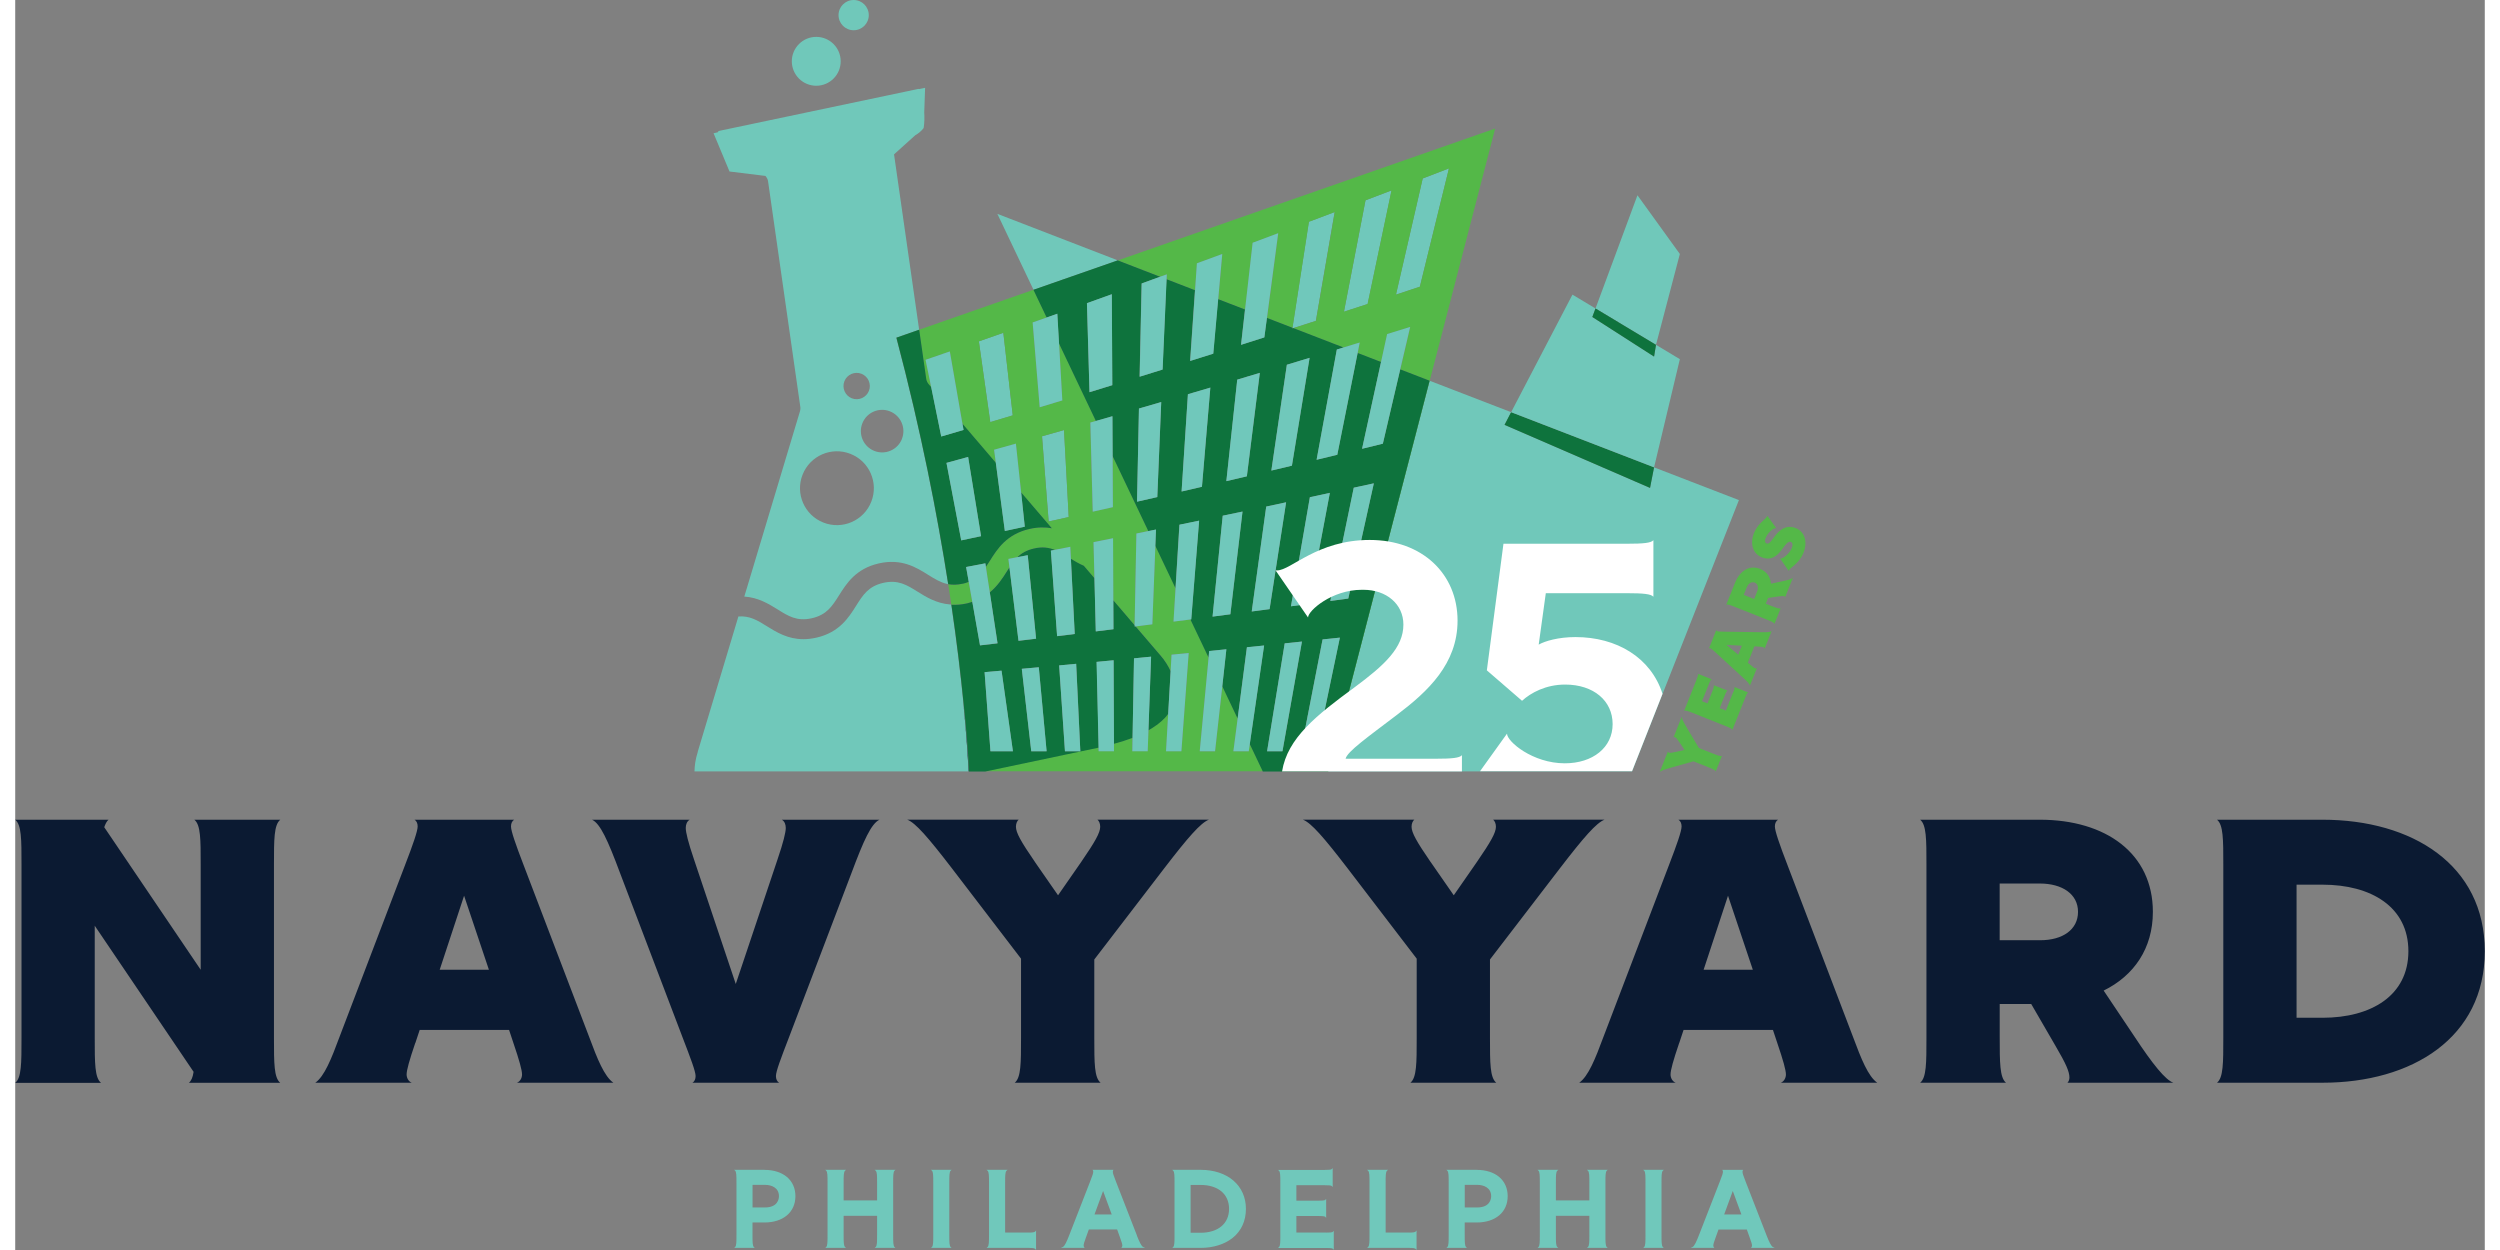 <?xml version="1.0" encoding="UTF-8"?>
<svg id="Layer_2" data-name="Layer 2" xmlns="http://www.w3.org/2000/svg" viewBox="0 0 514.36 260.35" width="180" height="90">
  <rect x="0" y="0" width="514.36" height="260.35" fill="#808080" stroke="none"/>
  <defs>
    <style>
      .cls-1 {
        fill: none;
      }

      .cls-2 {
        fill: #081f2d;
      }

      .cls-3 {
        fill: #0e733d;
      }

      .cls-4, .cls-5, .cls-6 {
        isolation: isolate;
      }

      .cls-7 {
        fill: #0b1a32;
      }

      .cls-8, .cls-5 {
        fill: #70c8ba;
      }

      .cls-9 {
        fill: #fff;
      }

      .cls-10, .cls-6 {
        fill: #54b848;
      }

      .cls-5 {
        mix-blend-mode: hard-light;
      }

      .cls-6 {
        mix-blend-mode: overlay;
      }

      .cls-11 {
        fill: #70c8bb;
      }
    </style>
  </defs>
  <g id="Layer_1-2" data-name="Layer 1">
    <g class="cls-4">
      <g id="Layer_1-3" data-name="Layer 1">
        <path class="cls-7" d="M1.31,180.08c0-5.25,0-8.28-1.31-9.35h19.44c-.41.33-.66.9-.9,1.56l20.09,29.69v-21.89c0-5.25,0-8.28-1.31-9.35h17.88c-1.31,1.07-1.31,4.1-1.31,9.35v36.09c0,5.25,0,8.28,1.31,9.35h-19.03c.49-.41.82-1.15.98-2.29l-20.59-30.43v23.38c0,5.25,0,8.28,1.31,9.35H0c1.31-1.06,1.31-4.1,1.31-9.35v-36.11ZM83.32,217.23c-1.23,3.61-1.8,5.66-1.8,6.56,0,.74.41,1.48,1.07,1.72h-20.09c1.89-1.31,3.36-5,5-9.43l13.7-35.92c1.64-4.26,2.62-7.05,2.62-8.04,0-.66-.25-1.15-.65-1.39h20.75c-.41.25-.66.74-.66,1.39,0,.98.98,3.77,2.62,8.04l13.7,35.92c1.64,4.43,3.12,8.12,5,9.43h-20.09c.66-.24,1.07-.98,1.07-1.72,0-.9-.57-2.95-1.8-6.56l-.9-2.71h-18.62l-.9,2.71h-.02ZM93.49,186.56l-5.08,15.42h10.25l-5.17-15.42ZM150.08,204.93l8.69-25.92c1.23-3.61,1.72-5.66,1.72-6.56,0-.74-.25-1.39-.82-1.72h20.34c-1.72.82-3.28,4.27-5.82,11.07l-13.04,34.28c-1.64,4.26-2.71,7.05-2.71,8.04,0,.65.25,1.15.66,1.39h-18.04c.41-.24.65-.74.65-1.39,0-.98-1.07-3.77-2.71-8.04l-13.04-34.28c-2.54-6.81-4.1-10.25-5.82-11.07h20.34c-.57.33-.82.99-.82,1.72,0,.9.49,2.95,1.72,6.56l8.69,25.92h.01ZM212.36,179.5l4.84,6.97,4.84-6.97c2.87-4.18,3.94-6.07,3.94-7.3,0-.66-.25-1.23-.57-1.48h23.21c-1.72.66-4.35,3.69-9.27,10.09l-14.6,19.03v16.32c0,5.25,0,8.28,1.31,9.35h-17.88c1.31-1.06,1.31-4.1,1.31-9.35v-16.49l-14.43-18.86c-4.92-6.4-7.54-9.43-9.27-10.09h23.21c-.33.25-.57.82-.57,1.48,0,1.23,1.06,3.12,3.94,7.3h0ZM294.78,179.5l4.84,6.97,4.84-6.97c2.87-4.18,3.94-6.07,3.94-7.3,0-.66-.25-1.23-.58-1.48h23.21c-1.72.66-4.35,3.69-9.27,10.09l-14.6,19.03v16.32c0,5.25,0,8.28,1.31,9.35h-17.88c1.31-1.06,1.31-4.1,1.31-9.35v-16.49l-14.43-18.86c-4.92-6.4-7.54-9.43-9.27-10.09h23.21c-.33.25-.58.82-.58,1.48,0,1.23,1.07,3.12,3.94,7.3h0ZM346.57,217.23c-1.23,3.61-1.8,5.66-1.8,6.56,0,.74.41,1.48,1.07,1.72h-20.09c1.88-1.31,3.36-5,5-9.43l13.7-35.92c1.64-4.26,2.62-7.05,2.62-8.04,0-.66-.25-1.15-.66-1.39h20.75c-.41.25-.66.74-.66,1.39,0,.98.98,3.77,2.62,8.04l13.7,35.92c1.64,4.43,3.12,8.12,5,9.43h-20.09c.66-.24,1.07-.98,1.07-1.72,0-.9-.57-2.95-1.8-6.56l-.9-2.71h-18.62l-.9,2.71h-.01ZM356.74,186.56l-5.08,15.42h10.25l-5.17-15.42ZM398.07,180.08c0-5.25,0-8.28-1.31-9.35h24.93c13.78,0,23.54,7.05,23.54,19.19,0,7.63-3.94,13.29-10.25,16.4l6.32,9.43c3.94,5.99,6.56,9.19,8.2,9.76h-22.06c.25-.24.41-.66.41-1.06,0-1.23-.66-2.79-2.87-6.56l-5.09-8.78h-6.56v6.89c0,5.25,0,8.45,1.31,9.51h-17.88c1.31-1.06,1.31-4.1,1.31-9.35v-36.09h0ZM421.69,184.02h-8.37v11.81h8.45c4.67,0,7.87-2.21,7.87-5.91s-3.28-5.9-7.96-5.9h0ZM459.9,180.08c0-5.25,0-8.28-1.31-9.35h21.98c18.62,0,33.79,9.35,33.79,27.39s-15.17,27.39-33.79,27.39h-21.98c1.31-1.06,1.31-4.1,1.31-9.35v-36.09h0ZM498.45,198.12c0-9.27-7.79-13.86-17.88-13.86h-5.41v27.72h5.41c10.09,0,17.88-4.59,17.88-13.86Z"/>
        <path class="cls-11" d="M156.05,243.65h-6.31l.19.17c.29.26.29,1.1.29,2.5v10.92c0,1.4,0,2.24-.29,2.5l-.19.17h4.3l-.19-.17c-.29-.26-.29-1.1-.29-2.5v-2.62h2.48c3.92,0,6.46-2.15,6.46-5.48s-2.53-5.48-6.46-5.48h0ZM159.07,249.13c0,.55-.21,2.36-2.92,2.36h-2.58v-4.71h2.58c1.41,0,2.92.62,2.92,2.36h0ZM183.15,243.82l.19-.17h-4.34l.2.17c.31.26.31,1.1.31,2.5v3.7h-6.97v-3.7c0-1.4,0-2.24.31-2.5l.2-.17h-4.34l.19.17c.29.26.29,1.1.29,2.5v10.92c0,1.4,0,2.24-.29,2.5l-.19.17h4.34l-.2-.17c-.31-.26-.31-1.1-.31-2.5v-4.02h6.97v4.02c0,1.4,0,2.24-.31,2.5l-.2.17h4.34l-.19-.17c-.29-.26-.29-1.1-.29-2.5v-10.92c0-1.4,0-2.24.29-2.5h0ZM194.84,243.82l.19-.17h-4.3l.19.17c.29.26.29,1.1.29,2.5v10.92c0,1.4,0,2.24-.29,2.5l-.19.17h4.3l-.19-.17c-.29-.26-.29-1.1-.29-2.5v-10.92c0-1.4,0-2.24.29-2.5h0ZM211.13,256.71h-4.95v-10.39c0-1.4,0-2.24.31-2.5l.2-.17h-4.38l.2.17c.31.26.31,1.1.31,2.5v10.92c0,1.4,0,2.24-.31,2.5l-.2.17h8.81c.79,0,1.2.07,1.33.23l.17.21v-4.07l-.17.21c-.13.16-.54.23-1.33.23h.01ZM233.65,257.37l-4.38-11.25c-.52-1.32-.66-1.76-.66-2.06,0-.12.02-.2.05-.26l.09-.15h-4.36l.09.15c.04.06.05.14.05.26,0,.29-.14.74-.66,2.06l-4.38,11.25c-.44,1.12-.9,2.18-1.29,2.35l-.4.18h4.94l-.11-.15c-.07-.09-.1-.2-.1-.33,0-.31.12-.69.48-1.67l.6-1.67h5.9l.6,1.67c.35.99.48,1.36.48,1.67,0,.13-.03.24-.1.33l-.11.15h4.94l-.4-.18c-.39-.18-.85-1.24-1.29-2.35h.02ZM226.58,248.04l1.8,4.91h-3.59l1.8-4.91h-.01ZM246.88,243.65h-5.9l.19.17c.29.26.29,1.1.29,2.5v10.92c0,1.4,0,2.24-.29,2.5l-.19.17h5.9c2.63,0,5-.74,6.67-2.07,1.82-1.45,2.78-3.55,2.78-6.06,0-4.86-3.8-8.13-9.45-8.13h0ZM244.81,246.8h2.07c3.66,0,5.94,1.91,5.94,4.98s-2.28,4.98-5.94,4.98h-2.07v-9.96h0ZM272.99,256.71h-6.15v-3.44h4.49c.42,0,1.39,0,1.54.18l.17.21v-3.97l-.17.21c-.13.16-.85.18-1.54.18h-4.49v-3.22h5.92c.69,0,1.34.02,1.47.18l.17.21v-3.97l-.17.21c-.12.15-.68.18-1.47.18h-9.74l.19.17c.29.26.29,1.1.29,2.5v10.92c0,1.4,0,2.24-.29,2.5l-.19.17h9.97c.69,0,1.34.02,1.47.18l.17.21v-3.98l-.17.21c-.12.15-.68.18-1.47.18v-.02ZM290.38,256.71h-4.95v-10.39c0-1.4,0-2.24.31-2.5l.2-.17h-4.38l.2.17c.31.26.31,1.1.31,2.5v10.92c0,1.4,0,2.24-.31,2.5l-.2.17h8.81c.79,0,1.2.07,1.33.23l.17.21v-4.07l-.17.21c-.13.16-.54.23-1.33.23h.01ZM304.39,243.65h-6.31l.19.17c.29.26.29,1.1.29,2.5v10.92c0,1.4,0,2.24-.29,2.5l-.19.17h4.3l-.19-.17c-.29-.26-.29-1.1-.29-2.5v-2.62h2.49c3.92,0,6.46-2.15,6.46-5.48s-2.53-5.48-6.46-5.48h0ZM307.41,249.13c0,.55-.21,2.36-2.92,2.36h-2.58v-4.71h2.58c1.41,0,2.92.62,2.92,2.36h0ZM331.5,243.82l.19-.17h-4.34l.2.17c.31.26.31,1.1.31,2.5v3.7h-6.97v-3.7c0-1.4,0-2.24.31-2.5l.2-.17h-4.34l.19.17c.29.26.29,1.1.29,2.5v10.92c0,1.4,0,2.24-.29,2.5l-.19.17h4.34l-.2-.17c-.31-.26-.31-1.1-.31-2.5v-4.02h6.97v4.02c0,1.4,0,2.24-.31,2.5l-.2.17h4.34l-.19-.17c-.29-.26-.29-1.1-.29-2.5v-10.92c0-1.4,0-2.24.29-2.5h0ZM343.18,243.82l.19-.17h-4.3l.19.17c.29.26.29,1.1.29,2.5v10.92c0,1.4,0,2.24-.29,2.5l-.19.17h4.3l-.19-.17c-.29-.26-.29-1.1-.29-2.5v-10.92c0-1.4,0-2.24.29-2.5h0ZM361.55,259.91h4.94l-.4-.18c-.39-.18-.85-1.24-1.29-2.35l-4.38-11.25c-.52-1.32-.66-1.76-.66-2.06,0-.12.02-.2.05-.26l.09-.15h-4.36l.09.15c.04.06.05.14.05.26,0,.29-.14.74-.66,2.06l-4.38,11.25c-.44,1.12-.9,2.18-1.29,2.35l-.4.18h4.94l-.11-.15c-.07-.09-.1-.2-.1-.33,0-.31.12-.69.48-1.67l.6-1.67h5.9l.6,1.67c.35.99.48,1.36.48,1.67,0,.13-.03.24-.1.33l-.11.15h.02ZM357.73,248.04l1.8,4.91h-3.59l1.8-4.91h0Z"/>
        <path class="cls-1" d="M362.29,121.34c-.66-.26-1.32.17-1.66,1.03l-.61,1.53,2.16.86.62-1.55c.34-.86.17-1.6-.51-1.87ZM358.87,136.36l.75-1.88-3.2-.18,2.45,2.06Z"/>
        <path class="cls-8" d="M166.84,17.86c2.81,0,5.09-2.28,5.09-5.09s-2.28-5.09-5.09-5.09-5.09,2.28-5.09,5.09,2.28,5.09,5.09,5.09ZM174.63,6.3c1.74,0,3.15-1.41,3.15-3.15C177.78,1.41,176.37,0,174.63,0h0c-1.74,0-3.15,1.41-3.15,3.15,0,1.74,1.41,3.15,3.15,3.15Z"/>
        <path class="cls-10" d="M353.67,156.98l-2.99-1.19-2.42-4.06c-.81-1.37-1.18-2.07-1.17-2.43l-1.69,4.25c.07-.04.19-.05.31,0,.23.09.49.42,1.05,1.25l.92,1.39-1.63.38c-.97.22-1.4.28-1.62.19-.12-.05-.21-.13-.23-.21l-1.69,4.25c.25-.27.99-.53,2.52-.96l4.51-1.27,3.02,1.2c.96.38,1.52.6,1.62.92l1.3-3.27c-.29.16-.85-.06-1.81-.44h0ZM357.8,144.2l-1.51,3.8-1.28-.51,1.05-2.64c.28-.71.43-.94.6-.99l-2.9-1.15c.09.16.04.43-.24,1.14l-1.05,2.64-1.14-.45,1.42-3.56c.28-.71.43-.94.61-.99l-2.88-1.15c.09.16.02.43-.26,1.13l-2.62,6.59c.29-.16.85.06,1.81.44l6.61,2.63c.96.38,1.52.6,1.62.92l2.72-6.83c.28-.71.43-.94.6-.99l-2.9-1.15c.09.16.04.43-.24,1.14l-.02-.02ZM363.73,131.68l-7.57-.11c-.9,0-1.48-.03-1.66-.11-.12-.05-.19-.13-.21-.22l-1.51,3.8c.07-.06.18-.07.3-.02.18.07.62.45,1.28,1.06l5.58,5.13c.69.62,1.26,1.16,1.36,1.6l1.46-3.68c-.09.1-.26.12-.39.07-.16-.07-.5-.32-1.07-.81l-.43-.36,1.36-3.41.56.03c.75.04,1.17.08,1.33.15.13.05.24.18.24.32l1.46-3.68c-.38.25-1.16.25-2.09.23h0ZM358.87,136.36l-2.45-2.05,3.2.18-.75,1.88h0ZM365.68,121.56c-.11-1.38-.86-2.52-2.26-3.07-2.22-.88-4.23.39-5.23,2.91l-1.82,4.57c.29-.16.85.06,1.81.44l6.61,2.63c.96.38,1.52.6,1.62.92l1.3-3.27c-.29.16-.88-.07-1.84-.45l-1.26-.5.48-1.2,1.98-.29c.85-.13,1.19-.14,1.41-.05.08.03.14.09.17.15l1.61-4.04c-.22.26-1,.51-2.39.79l-2.19.47h0ZM362.8,123.21l-.62,1.55-2.16-.86.61-1.53c.34-.86,1-1.29,1.66-1.03.68.27.85,1.02.51,1.87ZM370.83,109.99c-2.13-.85-3.62.65-4.46,1.84-.67.95-1.12,1.55-1.57,1.37-.33-.13-.47-.53-.22-1.16.45-1.14,1.75-2.21,2.22-2.02l-1.87-2.59-.02.06c-.29.72-1.91,1.4-2.78,3.57-.81,2.04-.31,4.24,1.65,5.02,1.98.79,3.32-.38,4.28-1.76.64-.91,1.24-1.66,1.76-1.46.35.14.48.59.21,1.27-.51,1.28-2.03,2.38-2.44,2.2l1.79,2.57.02-.06c.26-.66,2.13-1.38,3.06-3.71.89-2.24.29-4.39-1.63-5.15h0Z"/>
        <path class="cls-11" d="M207.77,86.51l-1.97-17.2-5.09,1.78,2.38,16.82s4.68-1.4,4.68-1.4ZM219.42,107.69l-.98-18.11-4.57,1.29,1.38,17.74,4.17-.92Z"/>
        <path class="cls-5" d="M308.23,26.76l-.28,1.06.28-1.06Z"/>
        <path class="cls-11" d="M298.61,35.07l-5.46,2.1-5.57,24.19,4.97-1.64,6.06-24.65ZM286.66,39.66l-5.42,2.06-4.49,23.2,4.93-1.61s4.98-23.65,4.98-23.65Z"/>
        <path class="cls-8" d="M188.27,68.69l-5.23-36.54,4.42-3.98c.58-.33,1.17-.77,1.71-1.45.03-.04.04-.09.05-.14.16-1,.17-2.11.11-3.17l.18-5.12-1.23.26c-.06,0-.12-.05-.18-.03l-41.44,8.73c-.13.03-.25.11-.32.22-.02.03,0,.06-.02.09l-.87.19,3.32,7.97,7.48.92c.26.29.46.64.54,1.04l6.7,46.87c.08.38.06.77-.05,1.13l-10.96,36.49-.63,2.08c2.92.19,5.08,1.53,6.91,2.66,2.28,1.43,4.09,2.56,7.18,1.85s4.22-2.51,5.66-4.79c1.55-2.46,3.49-5.53,8.25-6.62,4.76-1.09,7.83.83,10.3,2.38,1.33.83,2.5,1.54,3.84,1.87.1.03.2.06.31.08-2.24-14.37-5.64-31.88-10.79-51.34l4.74-1.66h.02ZM172.7,79.4c.56-1.41,2.15-2.1,3.56-1.55,1.41.56,2.1,2.15,1.55,3.56-.56,1.41-2.15,2.1-3.56,1.55-1.41-.56-2.1-2.15-1.55-3.56ZM178.3,104.5c-1.55,3.95-6.02,5.9-9.97,4.34,0,0,0,0,0,0-3.95-1.55-5.9-6.02-4.34-9.97,0,0,0,0,0,0,1.55-3.95,6.02-5.9,9.97-4.34,0,0,0,0,0,0,3.95,1.55,5.9,6.02,4.34,9.97,0,0,0,0,0,0ZM184.69,91.42c-.9,2.28-3.47,3.4-5.75,2.5s-3.4-3.47-2.5-5.75c.89-2.28,3.47-3.4,5.74-2.5,0,0,0,0,0,0,2.28.9,3.4,3.47,2.5,5.75Z"/>
        <path class="cls-8" d="M194.97,125.93c-.09,0-.17-.02-.26-.03-2.84-.23-4.95-1.53-6.74-2.65-2.28-1.43-4.08-2.55-7.18-1.85-3.09.71-4.22,2.51-5.66,4.79-1.55,2.47-3.49,5.53-8.25,6.62-.97.22-1.87.32-2.72.32-3.27,0-5.62-1.47-7.59-2.69-1.96-1.23-3.58-2.22-5.95-2.04l-.67,2.24-7.75,25.79c0,.07-.03.13-.05.2v.03c-.48,1.49-.65,2.85-.67,4.01h57.07c-.09-2.03-.36-7.07-1.1-14.51-.54-5.5-1.34-12.31-2.5-20.23h.02ZM233.15,130.5l.23-.03-.23-.27v.3Z"/>
        <path class="cls-5" d="M233.15,130.5l.23-.03-.23-.27v.3Z"/>
        <path class="cls-8" d="M204.56,44.54l7.53,15.82,17.56-6.13-25.09-9.69Z"/>
        <path class="cls-11" d="M269.44,46.18l-3.42,22.09-.02.13.2-.06,4.69-1.52,3.91-22.66-5.36,2.02h0Z"/>
        <path class="cls-1" d="M311.38,86.21l.19-.36-.19.36Z"/>
        <path class="cls-8" d="M341.34,97.34l-.6,3.04-.24,1.24-30.3-13.13,1.18-2.28.19-.36-16.98-6.55-21.12,81.37h63.28l22.26-56.51s-17.67-6.82-17.67-6.82Z"/>
        <path class="cls-3" d="M310.2,88.49l30.3,13.13.24-1.24.6-3.04-29.77-11.49-.19.36-1.18,2.28Z"/>
        <path class="cls-8" d="M346.71,74.81l-4.97-2.99-.4,2.45-12.86-8.25.66-1.77-4.8-2.88-12.77,24.48,29.77,11.49,5.37-22.53h0ZM341.74,71.82l4.97-18.92-8.83-12.23-8.74,23.58,12.6,7.57h0Z"/>
        <path class="cls-3" d="M341.34,74.27l.4-2.45-12.6-7.57-.66,1.77,12.86,8.25h0Z"/>
        <path class="cls-2" d="M212.09,60.36l-23.82,8.33,23.82-8.33Z"/>
        <path class="cls-8" d="M198.56,160.67h.07c-.21-4.57-.62-9.45-1.17-14.51.73,7.44,1.01,12.47,1.1,14.51h0Z"/>
        <path class="cls-2" d="M198.56,160.67h.07c-.21-4.57-.62-9.45-1.17-14.51.73,7.44,1.01,12.47,1.1,14.51h0Z"/>
        <path class="cls-10" d="M190.25,80.04l.53.62-1.17-5.72,5.05-1.74,2.64,15.08,6.94,8.12-.36-2.72,4.54-1.27,1.09,10.15,6.4,7.48c-1.35-.25-2.88-.26-4.65.14-4.76,1.09-6.69,4.15-8.25,6.62-.28.45-.56.88-.84,1.29l.8,5.28c1.61-1.33,2.65-2.93,3.54-4.35.19-.3.37-.58.55-.86l-.21-1.74,1.85-.36c.85-.83,1.91-1.47,3.47-1.83,1.76-.4,3.09-.2,4.34.3l3.23-.64.13,2.49c.82.51,1.7,1.03,2.69,1.45l2.21,2.59-.19-7.5,4.06-.82.06,12.91,2.13,2.49,2.31,2.7.37-19.08,2.5-.51-7.45-15.65.05,10.67-4.2.94-.5-18.56,1.18-.34-7.69-16.16.69,11.88-4.71,1.43-1.47-17.66,2.93-1.04-2.75-5.77-23.83,8.33,1.48,10.33c.08.38.25.73.5,1.02h.01ZM218.44,89.58l.98,18.11-4.18.92-1.38-17.74,4.57-1.3h0ZM205.8,69.31l1.96,17.2-4.68,1.4-2.37-16.81,5.09-1.78h0ZM199.33,125.31l-.73-4.12c-.38.15-.79.29-1.26.4-1.16.26-2.13.27-3.02.1.23,1.44.44,2.87.65,4.25,1.01.05,2.1-.03,3.3-.3.38-.09.71-.21,1.06-.32h0ZM229.65,54.23l8.83,3.41,1.37-.5-.04,1.01,5.93,2.29.39-5.6,5.28-1.94-.84,9.4,5.6,2.16,1.58-13.9,5.32-1.98-2.34,17.64,5.31,2.05,3.42-22.08,5.37-2.02-3.92,22.66-4.69,1.51,10.46,4.04,3.37-1.03-.43,2.17,4.87,1.88,1.27-5.81,4.8-1.49-2.07,8.84,6.06,2.34.06.02,13.36-51.48.27-1.05-78.58,27.46h0ZM281.68,63.31l-4.93,1.61,4.49-23.2,5.41-2.06-4.98,23.65h.01ZM292.55,59.72l-4.96,1.64,5.57-24.19,5.46-2.1-6.06,24.65h-.01Z"/>
        <path class="cls-10" d="M256.92,156.47h-3.2l.89-6.83-3.2-6.73-1.5,13.56h-3.2l1.85-19.55-3.77-7.91-3.54.45.43-6.98-4.21-8.84-.64,16.38-3.46.44,4.94,5.77s.06.07.09.1l.02.02c.91,1.03,1.66,2.18,2.23,3.42l.2-3.43,3.57-.35-1.53,20.47h-3.2l.45-7.82c-.22.3-.44.59-.71.88-.43.46-.98.94-1.69,1.46,0,0,0,0-.02,0-.51.39-1.09.75-1.7,1.1l-.16,4.36h-3.2l.05-2.79c-1.17.45-2.47.87-3.88,1.24v1.55h-3.19l-.02-.79-23.66,4.98h57.88l-2.72-5.71-.22,1.52.02.02Z"/>
        <path class="cls-3" d="M197.34,121.59c.46-.11.87-.24,1.26-.4l-.55-3.09,4.01-.77.11.75c.28-.41.55-.83.84-1.29,1.55-2.47,3.49-5.53,8.25-6.62,1.76-.4,3.29-.39,4.65-.14l-6.4-7.48.76,7.14-4.15.9-1.88-14.21-6.94-8.12.22,1.28-4.64,1.36-2.09-10.26-.53-.62c-.25-.29-.42-.64-.5-1.02l-1.48-10.33-4.74,1.66c5.15,19.47,8.55,36.98,10.79,51.34.89.17,1.87.16,3.02-.1v.02ZM193.96,96.41l4.51-1.24,2.7,16.5-4.13.88-3.08-16.15h0ZM225.22,137.86l3.55-.34.07,17.4c1.41-.38,2.71-.79,3.88-1.24l.3-16.56,3.56-.34-.56,15.34c.61-.35,1.18-.72,1.7-1.1h.02c.7-.53,1.26-1.01,1.69-1.47.28-.29.5-.59.71-.88l.51-8.87c-.49-1.07-1.19-2.24-2.23-3.42l-.02-.02s-.06-.07-.09-.1l-4.94-5.77-.23.03v-.3l-2.3-2.7-2.13-2.49.03,6.03-3.68.46-.28-11.09-2.21-2.59c-1-.43-1.87-.95-2.69-1.45l.8,15.67-3.67.45-1.3-17.81.82-.16c-1.25-.5-2.58-.7-4.34-.3-1.56.36-2.62.99-3.47,1.83l2.17-.42,1.74,17.39-3.66.44-1.89-15.31c-.18.28-.36.57-.55.86-.89,1.42-1.93,3.02-3.54,4.35l1.62,10.62-3.65.43-1.61-9.09c-.35.11-.68.23-1.06.32-1.2.28-2.3.36-3.3.3,1.16,7.91,1.96,14.73,2.5,20.23.55,5.05.96,9.94,1.17,14.51h3.35l23.66-4.98-.42-17.83-.03-.03ZM203.12,156.47l-1.22-16.47,3.53-.32,2.37,16.79h-4.69.01ZM211.62,156.47l-1.97-17.17,3.54-.32,1.62,17.49h-3.2.01ZM218.64,156.47l-1.21-17.88,3.55-.33.86,18.22h-3.2Z"/>
        <path class="cls-6" d="M294.53,79.27l-21.25,81.4h.19l21.12-81.37-.06-.03Z"/>
        <path class="cls-3" d="M294.53,79.27l-6.06-2.34-3.62,15.48-4.33,1.06,3.95-18.08-4.87-1.88-4.24,21.21-4.31,1.04,4.22-22.96,1.39-.43-10.46-4.04-.21.07.02-.14-5.31-2.05-.54,4.06-4.86,1.55.83-7.36-5.6-2.16-1.02,11.36-4.82,1.52,1.02-14.74-5.93-2.29-.82,18.82-4.79,1.49.43-19.42,3.85-1.4-8.83-3.41-17.55,6.13,2.75,5.77,2.21-.78.36,6.18,7.69,16.16,3.43-.99.04,8.27,7.45,15.65,1.58-.32-.13,3.37,4.21,8.84.81-13.21,4.1-.85-1.64,20.56-.16.02,3.77,7.91.13-1.34,3.58-.36-.85,7.69,3.2,6.73,1.93-14.84,3.58-.36-2.98,20.52,2.72,5.71h13.61l21.12-81.37-.06-.02v-.03ZM223.75,81.68l-.53-18.53,5.18-1.86.1,18.94-4.75,1.46h0ZM237.87,103.53l-4.22.96.4-19.4,4.64-1.35-.82,19.79h0ZM278.79,101.58l4.18-.91-5.32,24-3.74.51,4.88-23.59h0ZM273.81,102.66l-4.37,23.11-3.73.5,3.94-22.72,4.16-.9h0ZM264.86,75.97l4.73-1.43-3.68,22.45-4.29,1.02,3.23-22.04h0ZM247.17,101.39l-4.24.98,1.32-20.26,4.67-1.38-1.75,20.66ZM253.09,127.94l-3.71.48,2.12-21.01,4.12-.86-2.53,21.4h0ZM256.52,99.21l-4.26,1,2.27-21.14,4.7-1.41-2.7,21.55h-.01ZM257.54,127.36l3.02-21.86,4.14-.88-3.44,22.25-3.72.49ZM260.74,156.47l3.67-22.48,3.59-.37-4.06,22.85h-3.2ZM270.95,156.47h-3.2l4.54-23.29,3.6-.38-4.94,23.67h0Z"/>
        <path class="cls-11" d="M197.29,88.28l-2.63-15.08-5.05,1.74,1.17,5.72,2.09,10.26,4.65-1.37-.23-1.27h0ZM209.51,102.55l-1.09-10.15-4.54,1.27.36,2.72,1.88,14.21,4.15-.9-.76-7.15h0ZM201.16,111.67l-2.69-16.5-4.51,1.24,3.07,16.14,4.13-.88h0ZM228.85,154.92l-.08-17.4-3.55.34.42,17.83.02.78h3.19v-1.55ZM219.87,116.38l-.12-2.5-3.23.64-.82.16,1.3,17.81,3.67-.45s-.8-15.66-.8-15.66ZM201.9,140l1.22,16.47h4.68l-2.37-16.78-3.53.31ZM240.84,136.36l-.19,3.43-.51,8.86-.45,7.82h3.2l1.52-20.46-3.57.35h0ZM233.02,137.12l-.3,16.56-.05,2.79h3.2l.16-4.36.55-15.34-3.56.35ZM209.65,139.3l1.97,17.17h3.2l-1.63-17.49-3.54.32ZM210.88,115.63l-2.17.42-1.85.36.21,1.73,1.89,15.32,3.66-.44s-1.74-17.39-1.74-17.39ZM202.98,123.36l-.81-5.28-.11-.75-4.01.77.55,3.09.73,4.12,1.61,9.1,3.65-.43s-1.61-10.62-1.61-10.62ZM228.71,125.01l-.05-12.91-4.07.82.19,7.5.28,11.08,3.68-.45-.03-6.04h0ZM217.43,138.59l1.21,17.88h3.2l-.87-18.21-3.54.33h0ZM217.41,71.52l-.36-6.18-2.21.79-2.93,1.03,1.47,17.66,4.71-1.42-.68-11.88h0ZM273.91,125.17l3.74-.51,5.32-23.99-4.18.91-4.88,23.59ZM269.44,125.78l4.37-23.12-4.16.9-3.94,22.72,3.73-.5ZM228.57,94.96l-.04-8.27-3.43.98-1.17.34.5,18.56,4.19-.94-.05-10.67h0ZM269.59,74.53l-4.73,1.44-3.23,22.04,4.28-1.02,3.68-22.46h0ZM236.02,110.61l-2.5.51-.37,19.08.23.27,3.46-.44.63-16.38.13-3.36-1.58.32h0ZM242.49,109.28l-.81,13.21-.43,6.98,3.54-.45.16-.02,1.64-20.56-4.1.84ZM233.65,104.49l4.22-.96.82-19.79-4.64,1.35-.4,19.4h0ZM242.93,102.37l4.24-.98,1.75-20.66-4.67,1.38s-1.32,20.26-1.32,20.26ZM264.7,104.62l-4.14.89-3.02,21.85,3.72-.49,3.44-22.25ZM223.22,63.14l.53,18.54,4.75-1.46-.1-18.94-5.18,1.86ZM249.38,128.43l3.71-.49,2.53-21.39-4.12.86-2.12,21.02h0ZM254.52,79.07l-2.27,21.14,4.27-1,2.7-21.55s-4.7,1.41-4.7,1.41ZM276.66,72.37l-1.4.43-4.21,22.96,4.31-1.04,4.24-21.21.43-2.17-3.37,1.03ZM238.48,57.63l-3.86,1.41-.42,19.42,4.78-1.49.83-18.82.04-1.01s-1.37.49-1.37.49ZM267.76,156.47h3.19l4.95-23.66-3.6.37-4.54,23.29ZM246.12,54.84l-.38,5.6-1.02,14.74,4.82-1.52,1.02-11.36.84-9.4-5.28,1.94ZM264.41,134l-3.67,22.47h3.2l4.06-22.84-3.59.37ZM285.74,69.58l-1.27,5.81-3.95,18.08,4.33-1.06,3.62-15.48,2.07-8.84s-4.8,1.49-4.8,1.49ZM248.68,135.59l-.12,1.34-1.85,19.54h3.19l1.51-13.55.85-7.69-3.58.36ZM257.73,50.56l-1.58,13.9-.83,7.36,4.85-1.55.54-4.05,2.34-17.65s-5.32,1.99-5.32,1.99ZM256.54,134.8l-1.93,14.84-.89,6.83h3.2l.22-1.51,2.98-20.52-3.58.36h0Z"/>
        <path class="cls-9" d="M301.32,157.29c-.49.58-2.06.74-5.52.74h-18.71c.33-1.48,4.53-4.45,10.71-9.15,6.43-4.86,12.61-10.63,12.61-19.61,0-9.72-7.33-16.81-18.29-16.81s-16.4,6.34-19.28,6.34h-.33l6.76,9.81c0-1.4,4.94-5.77,11.21-5.77h.33c4.78,0,8.32,2.97,8.32,7.25,0,4.78-3.87,8.41-10.22,13.1-7.82,5.73-13.94,10.53-15.05,17.48h37.46v-3.39h0ZM343.1,144.51c-2.43-7.57-9.55-11.82-18.13-11.82-3.54,0-6.34.82-7.66,1.57l1.48-10.71h16.89c3.38,0,5.03.16,5.52.74v-11.78c-.49.58-2.06.74-5.52.74h-25.71l-3.46,26.37,7.33,6.34c1.81-1.65,4.94-3.38,8.98-3.38,5.93,0,9.89,3.38,9.89,8.24s-4.12,8.16-9.97,8.16c-6.67,0-12.03-4.53-12.03-6.18l-5.62,7.83h31.66l6.35-16.12h0Z"/>
      </g>
    </g>
  </g>
</svg>